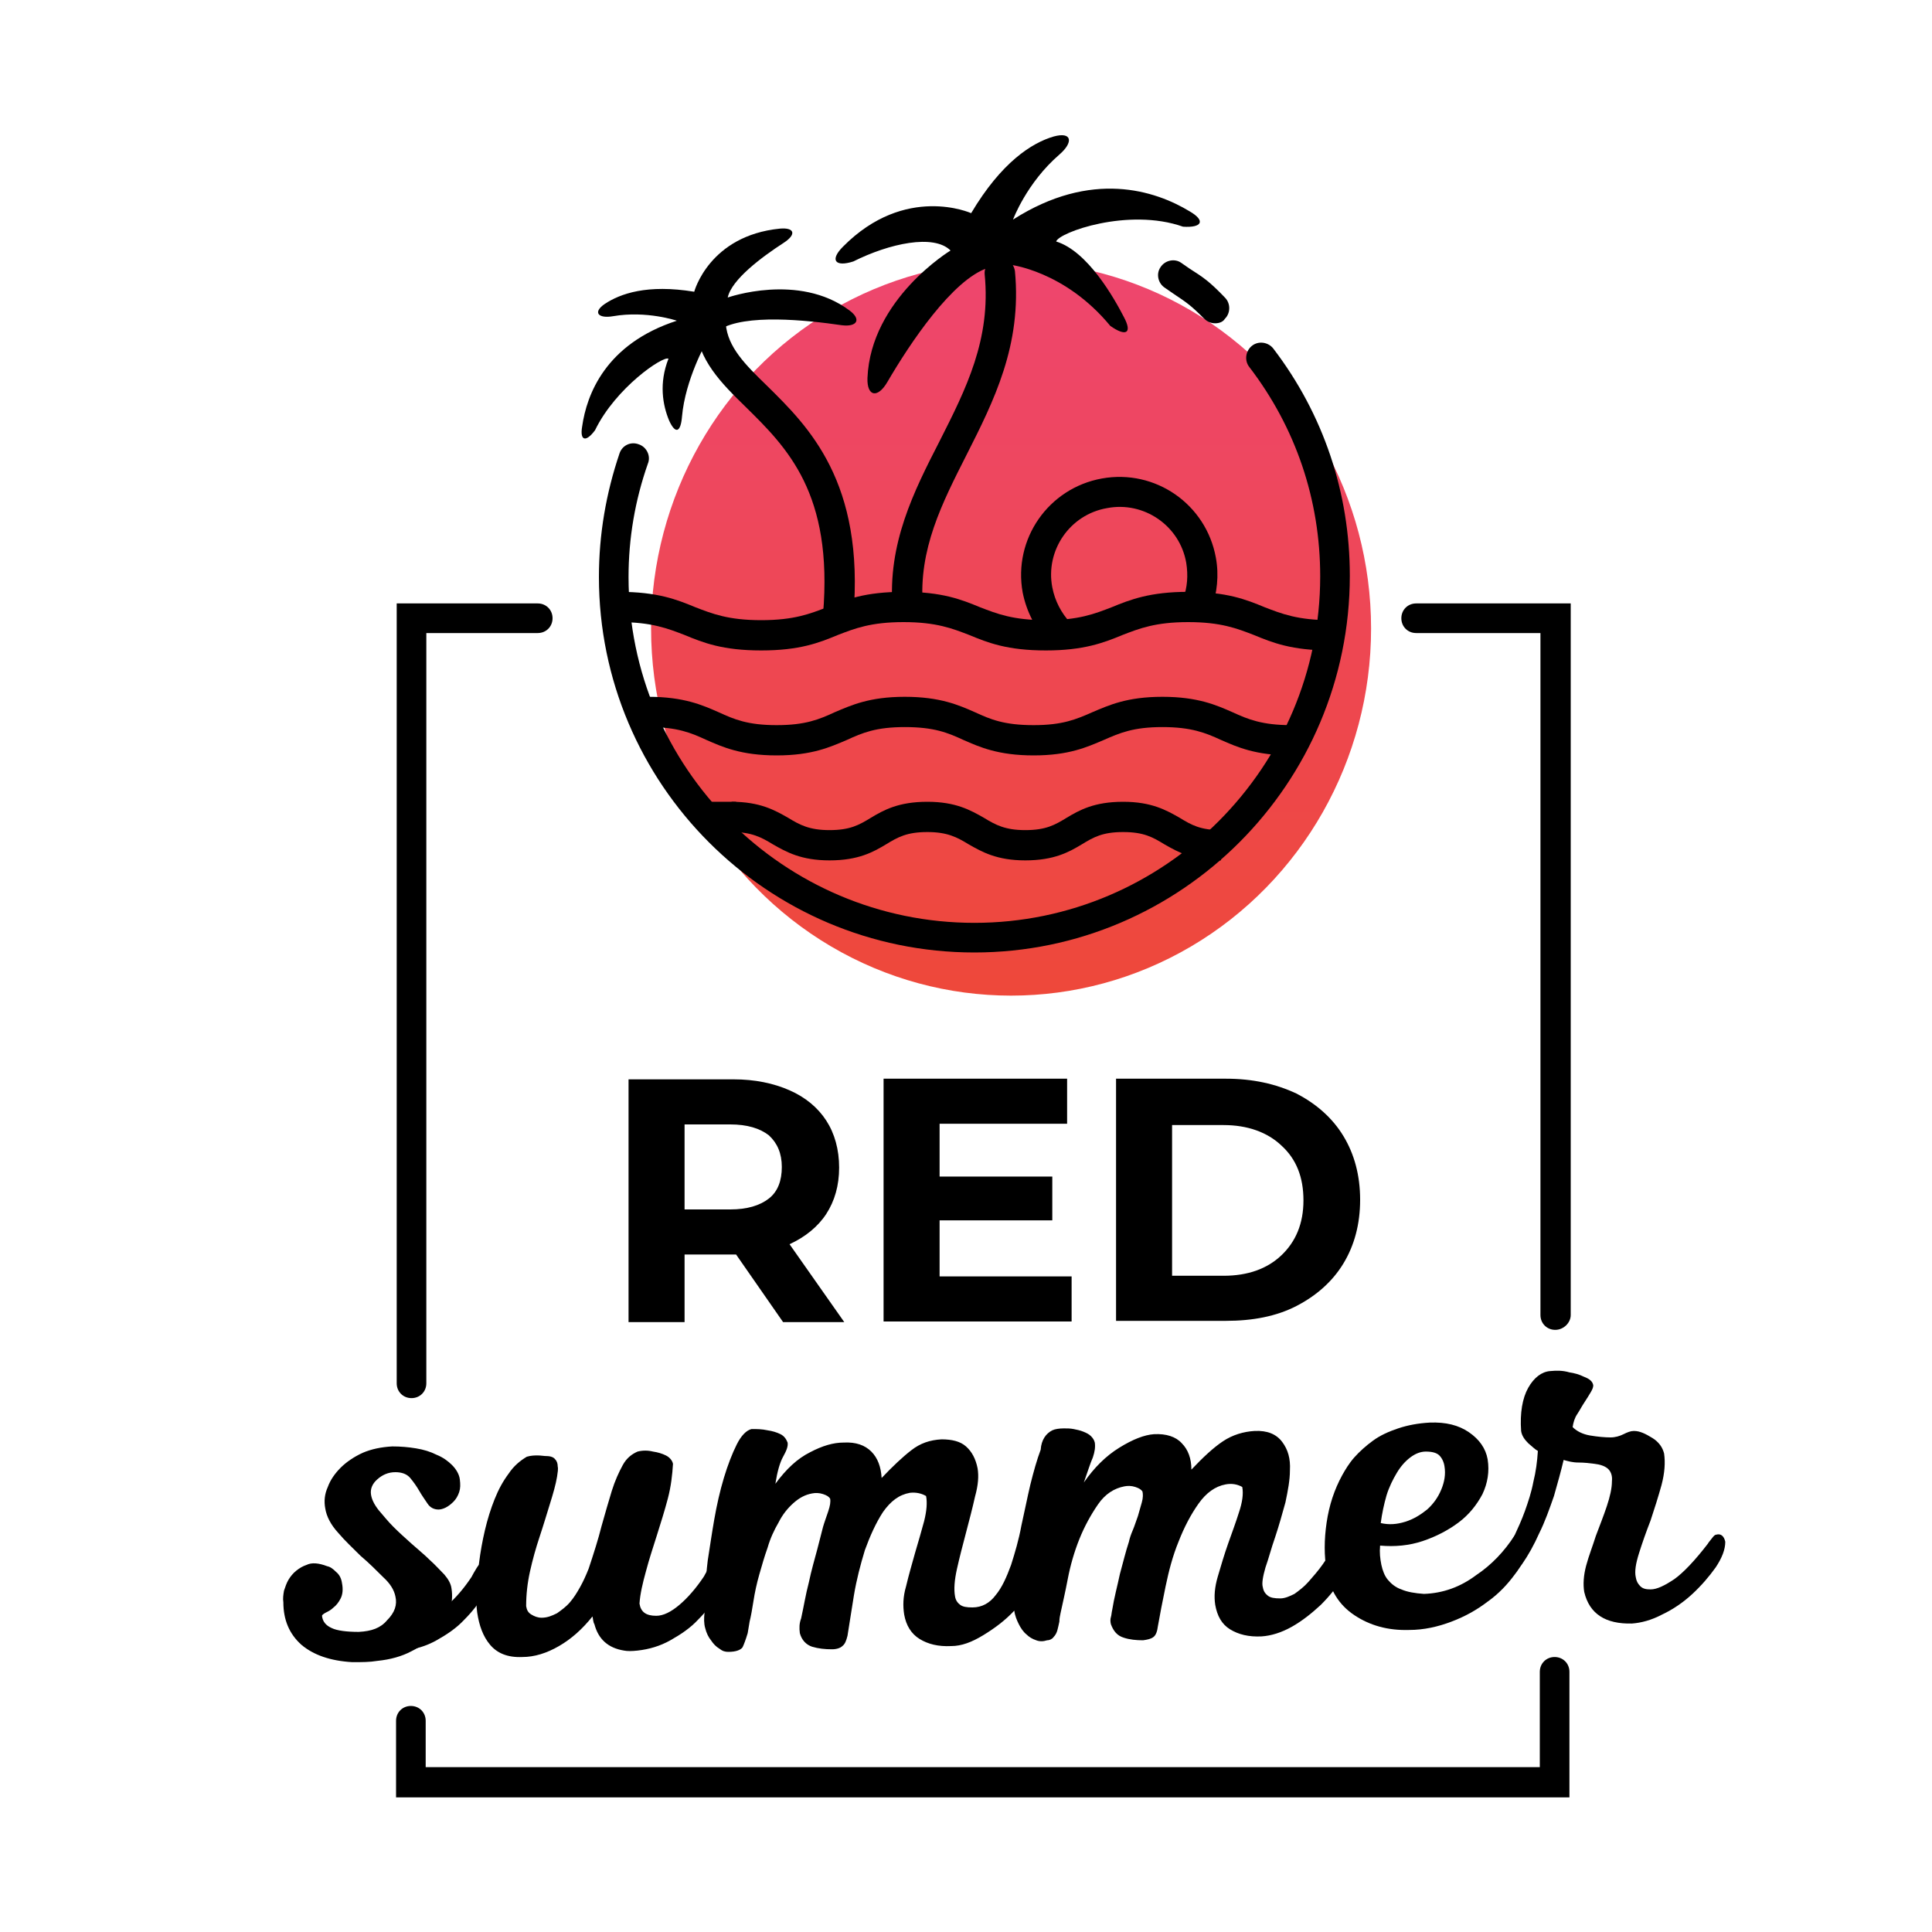 <?xml version="1.0" encoding="UTF-8"?> <!-- Generator: Adobe Illustrator 24.1.1, SVG Export Plug-In . SVG Version: 6.00 Build 0) --> <svg xmlns="http://www.w3.org/2000/svg" xmlns:xlink="http://www.w3.org/1999/xlink" id="Layer_1" x="0px" y="0px" viewBox="0 0 300 300" style="enable-background:new 0 0 300 300;" xml:space="preserve"> <style type="text/css"> .st0{fill:url(#SVGID_1_);} </style> <g> <g> <path d="M61.4,247.9c-0.2-1-0.8-2-1.9-3c-1.1-1.1-2.2-2.2-3.5-3.3c-1.2-1.2-2.4-2.3-3.5-3.6c-1.1-1.2-1.8-2.5-2-3.8 c-0.2-1.1-0.1-2.2,0.4-3.3c0.4-1.1,1.1-2.1,2-3c0.9-0.9,2.1-1.7,3.4-2.3c1.4-0.6,2.9-0.9,4.6-1c1.3,0,2.5,0.1,3.7,0.3 c1.2,0.2,2.2,0.5,3.2,1c1,0.4,1.8,1,2.4,1.6c0.6,0.6,1.1,1.4,1.2,2.2c0.1,0.8,0.1,1.4-0.1,2c-0.2,0.6-0.5,1.1-0.9,1.5 c-0.4,0.4-0.8,0.7-1.2,0.9c-0.4,0.2-0.8,0.3-1.1,0.3c-0.7,0-1.3-0.3-1.7-0.9c-0.4-0.6-0.9-1.3-1.3-2c-0.4-0.7-0.9-1.4-1.4-2 c-0.5-0.6-1.3-0.9-2.3-0.9c-1.1,0-2,0.4-2.8,1.1c-0.8,0.7-1.1,1.5-1,2.3c0.1,0.8,0.5,1.6,1.2,2.5c0.7,0.8,1.4,1.7,2.3,2.6 c0.9,0.9,1.8,1.7,2.8,2.6c1,0.9,2,1.7,2.8,2.5c0.9,0.8,1.6,1.6,2.3,2.3c0.6,0.7,1,1.4,1.1,2.1c0.2,1.2,0.1,2.4-0.3,3.7 c-0.4,1.3-1.1,2.4-2.1,3.4c-1,1-2.2,1.9-3.8,2.7c-1.5,0.8-3.3,1.3-5.3,1.5c-1.2,0.2-2.4,0.2-3.9,0.2c-3.4-0.2-6-1.1-7.9-2.7 c-1.9-1.7-2.8-3.9-2.8-6.6c-0.1-0.6,0-1.2,0.1-1.8c0.2-0.6,0.4-1.2,0.7-1.7c0.3-0.5,0.7-1,1.2-1.4c0.5-0.4,1-0.7,1.6-0.9 c0.8-0.4,1.9-0.3,3.2,0.2c0.5,0.1,0.9,0.4,1.4,0.9c0.5,0.4,0.8,1,0.9,1.7c0.2,1,0.1,1.8-0.2,2.4c-0.3,0.6-0.7,1.1-1.1,1.4 c-0.4,0.4-0.8,0.6-1.2,0.8c-0.4,0.2-0.6,0.4-0.6,0.5c0.1,0.9,0.6,1.5,1.5,1.9c0.8,0.4,2.3,0.6,4.2,0.6c2-0.1,3.4-0.6,4.4-1.8 C61.3,250.4,61.7,249.2,61.4,247.9z"></path> <path d="M112.5,244.1c0,1-0.3,2.2-1.1,3.5c-0.7,1.3-1.7,2.6-3,3.9c-1.2,1.3-2.7,2.3-4.3,3.2c-1.6,0.9-3.3,1.4-5.1,1.6 c-0.9,0.1-1.6,0.1-2.1,0c-2.5-0.4-4-1.8-4.6-4.1c-0.2-0.3-0.2-0.8-0.3-1.2c-1.6,2-3.3,3.5-5.2,4.6c-1.9,1.1-3.8,1.7-5.7,1.7 c-2.3,0.1-3.9-0.6-5-1.9c-1.1-1.3-1.7-3-2-5c-0.1-0.8-0.2-1.9-0.1-3.3c0-1.4,0.2-2.9,0.4-4.5c0.2-1.6,0.5-3.3,0.9-5 c0.4-1.7,0.9-3.3,1.5-4.8c0.6-1.5,1.3-2.8,2.2-4c0.8-1.2,1.8-2,2.8-2.6c0.7-0.2,1.2-0.2,1.7-0.2s1,0.1,1.4,0.1 c0.6,0,1.1,0.2,1.3,0.5c0.3,0.3,0.4,0.7,0.4,1.1c0.1,0.4,0,0.9-0.1,1.6c-0.2,1.2-0.6,2.6-1.1,4.2c-0.5,1.6-1,3.3-1.6,5.1 c-0.6,1.8-1.1,3.6-1.5,5.4c-0.4,1.8-0.6,3.6-0.6,5.4c0.1,0.6,0.3,1,0.8,1.3c0.5,0.3,1,0.5,1.6,0.5c0.9,0,1.6-0.3,2.4-0.7 c0.7-0.5,1.4-1,2-1.7c0.6-0.7,1.1-1.5,1.6-2.4c0.5-0.9,0.9-1.8,1.3-2.8c0.8-2.4,1.5-4.6,2-6.6c0.6-2.1,1.1-3.9,1.6-5.5 c0.5-1.6,1.1-2.9,1.7-4c0.6-1.1,1.4-1.7,2.3-2.1c0.8-0.2,1.6-0.2,2.4,0c0.7,0.1,1.4,0.3,2,0.6c0.6,0.3,1,0.8,1.1,1.3 c-0.1,1.7-0.3,3.5-0.8,5.4c-0.5,1.9-1.1,3.8-1.7,5.7c-0.6,1.9-1.2,3.7-1.7,5.6c-0.5,1.8-0.9,3.5-1,5c0.2,1.3,1,1.9,2.6,1.9 c1.1,0,2.3-0.6,3.6-1.7c1.3-1.1,2.6-2.6,3.8-4.4c0.2-0.4,0.5-0.9,0.8-1.4c0.3-0.5,0.6-0.8,0.8-0.8c0.4,0,0.7,0.1,1,0.4 C112.4,243.4,112.5,243.7,112.5,244.1z"></path> <path d="M63.2,249.1c0.2,1.3,1,1.9,2.6,1.9c1.1,0,2.3-0.6,3.6-1.7c1.3-1.1,2.6-2.6,3.8-4.4c0.2-0.4,0.5-0.9,0.8-1.4 c0.3-0.5,0.6-0.8,0.8-0.8c0.4,0,0.7,0.1,1,0.4c0.3,0.3,0.5,0.6,0.4,1c0,1-0.3,2.2-1.1,3.5c-0.7,1.3-1.7,2.6-3,3.9 c-1.2,1.3-2.7,2.3-4.3,3.2c-1.6,0.9-3.3,1.4-5.1,1.6c-0.9,0.1-1.6,0.1-2.1,0"></path> <path d="M163.4,222.1c0.4-0.2,1.1-0.3,1.8-0.3c0.5,0,1,0,1.5,0.1c0.5,0.1,1,0.2,1.5,0.4c0.5,0.2,0.9,0.4,1.2,0.7 c0.3,0.3,0.5,0.6,0.6,1c0.1,0.7,0,1.4-0.3,2.3c-0.4,0.9-0.8,2.2-1.4,3.9c1.6-2.3,3.4-4.1,5.5-5.4c2.1-1.3,3.9-2,5.4-2.1 c1.9-0.1,3.4,0.4,4.3,1.4c1,1,1.5,2.4,1.5,4.1c1.8-1.9,3.4-3.4,4.9-4.4c1.5-1,3.2-1.5,4.9-1.6c2-0.1,3.4,0.5,4.3,1.7 c0.9,1.2,1.3,2.6,1.2,4.4c0,1.5-0.3,3.1-0.7,5c-0.5,1.8-1,3.6-1.6,5.4c-0.6,1.7-1,3.3-1.5,4.7c-0.4,1.4-0.6,2.5-0.4,3.1 c0.1,0.6,0.4,1,0.8,1.3c0.4,0.3,1,0.4,1.9,0.4c0.7,0,1.4-0.3,2.2-0.7c0.7-0.5,1.5-1.1,2.2-1.9c0.7-0.8,1.5-1.7,2.2-2.7 c0.7-1,1.4-2.1,2-3.2c0.2-0.2,0.4-0.3,0.8-0.3c0.3,0,0.5,0,0.7,0.1c0.4,0.2,0.6,0.4,0.7,0.7c0.2,0.3,0.2,0.7,0.2,1 c0,1.1-0.4,2.3-1.3,3.8c-0.9,1.4-2,2.8-3.4,4.2c-1.4,1.3-2.9,2.5-4.5,3.4c-1.6,0.9-3.2,1.4-4.7,1.5c-2,0.1-3.6-0.3-4.9-1.1 c-1.3-0.8-2-2.1-2.3-3.8c-0.2-1.3-0.1-2.7,0.4-4.4c0.5-1.7,1-3.4,1.6-5.1c0.6-1.7,1.2-3.3,1.7-4.9c0.5-1.5,0.7-2.8,0.5-3.9 c-0.7-0.4-1.6-0.6-2.6-0.4c-1.6,0.3-3,1.3-4.2,3c-1.2,1.7-2.2,3.6-3.1,5.9c-0.9,2.2-1.5,4.5-2,6.9c-0.5,2.4-0.9,4.5-1.2,6.2 c-0.1,0.8-0.3,1.4-0.7,1.7c-0.4,0.3-0.9,0.4-1.6,0.5c-1.1,0-2.1-0.1-3-0.4c-1-0.3-1.6-1-2-2.1c-0.1-0.4-0.1-0.8,0-1.1 c0.1-0.3,0.1-0.7,0.2-1.1c0.3-1.9,0.8-3.7,1.2-5.6c0.5-1.8,0.9-3.5,1.4-5c0.1-0.5,0.3-1.1,0.6-1.8c0.3-0.7,0.5-1.4,0.8-2.2 c0.2-0.7,0.4-1.4,0.6-2.1c0.2-0.7,0.2-1.3,0.1-1.7c-0.2-0.3-0.5-0.5-1.1-0.7c-0.6-0.2-1.2-0.2-1.7-0.1c-1.6,0.3-3,1.2-4.1,2.8 c-1.1,1.6-2.1,3.4-2.9,5.4c-0.8,2-1.4,4.1-1.8,6.2c-0.4,2.1-0.8,3.8-1.1,5.2c-0.1,0.5-0.2,0.9-0.2,1.4c-0.1,0.5-0.2,0.9-0.3,1.3 c-0.1,0.4-0.3,0.8-0.6,1.1c-0.2,0.3-0.6,0.5-1,0.5c-0.6,0.2-1.2,0.2-1.7,0c-0.6-0.2-1.1-0.5-1.5-0.9c-0.5-0.4-0.9-1-1.2-1.6 c-0.3-0.6-0.6-1.3-0.7-2.1c-1.4,1.5-3,2.7-4.8,3.8c-1.8,1.1-3.4,1.7-5,1.7c-2,0.1-3.6-0.3-4.9-1.1c-1.3-0.8-2.1-2.1-2.4-3.8 c-0.2-1.3-0.2-2.7,0.3-4.4c0.4-1.7,0.9-3.4,1.4-5.2c0.5-1.7,1-3.4,1.4-4.9c0.4-1.6,0.5-2.9,0.3-3.9c-0.7-0.4-1.5-0.6-2.5-0.5 c-1.7,0.3-3,1.3-4.2,3c-1.1,1.7-2,3.7-2.8,5.9c-0.7,2.3-1.3,4.6-1.7,7c-0.4,2.4-0.7,4.5-1,6.3c-0.2,0.8-0.4,1.3-0.8,1.6 c-0.3,0.3-0.9,0.5-1.6,0.5c-1.1,0-2.1-0.1-3.1-0.4c-0.9-0.3-1.6-1-1.9-2.1c-0.1-0.8-0.1-1.5,0.2-2.3c0.4-1.8,0.7-3.7,1.2-5.6 c0.4-1.9,0.9-3.6,1.3-5.1l0.9-3.5c0.2-0.7,0.5-1.5,0.8-2.4c0.3-0.9,0.4-1.5,0.3-2c-0.2-0.3-0.5-0.5-1.1-0.7 c-0.6-0.2-1.2-0.2-1.7-0.1c-1.1,0.2-2,0.7-2.9,1.5c-0.9,0.8-1.7,1.8-2.3,3c-0.7,1.2-1.3,2.5-1.7,3.9c-0.5,1.4-0.9,2.8-1.3,4.2 c-0.4,1.4-0.7,2.8-0.9,4.1c-0.2,1.3-0.4,2.4-0.6,3.2l-0.3,1.8c-0.3,1-0.6,1.8-0.8,2.2c-0.3,0.4-1,0.7-2.2,0.7 c-0.5,0-0.9-0.1-1.4-0.5c-0.5-0.3-0.9-0.7-1.3-1.3c-0.4-0.5-0.7-1.1-0.9-1.9c-0.2-0.7-0.2-1.5-0.1-2.4c0-1,0-2.2,0.1-3.6 c0.1-1.4,0.2-2.9,0.4-4.5c0.3-1.9,0.6-4,1-6.3c0.4-2.3,0.9-4.5,1.5-6.5c0.6-2,1.3-3.8,2-5.2c0.7-1.4,1.5-2.2,2.3-2.4 c0.8,0,1.6,0,2.5,0.2c0.7,0.1,1.4,0.3,2,0.6c0.6,0.3,0.9,0.8,1.1,1.3c0.1,0.6-0.2,1.3-0.7,2.2c-0.5,0.9-0.9,2.3-1.2,4.2 c1.7-2.3,3.4-3.9,5.4-4.9c1.9-1,3.6-1.5,5.2-1.5c1.9-0.1,3.3,0.4,4.3,1.4c1,1,1.5,2.4,1.6,4.1c1.7-1.8,3.3-3.3,4.6-4.3 c1.4-1.1,2.9-1.6,4.7-1.7c1.6,0,2.9,0.3,3.8,1.1c0.9,0.8,1.5,1.9,1.8,3.4c0.2,1.2,0.1,2.6-0.4,4.4c-0.4,1.8-0.9,3.7-1.4,5.6 c-0.5,1.9-1,3.8-1.4,5.6c-0.4,1.8-0.5,3.2-0.3,4.3c0.1,0.6,0.4,1,0.8,1.3c0.4,0.3,1,0.4,1.9,0.4c1.5,0,2.7-0.7,3.6-1.9 c1-1.2,1.7-2.8,2.4-4.7c0.6-1.9,1.2-3.9,1.6-6.1c0.5-2.2,0.9-4.3,1.4-6.4c0.5-2,1-3.8,1.6-5.4 C161.7,223.6,162.4,222.6,163.4,222.1z"></path> <path d="M235.2,238.4c0.3-0.2,0.5-0.3,0.7-0.3c0.6,0,1,0.2,1.2,0.5c0.2,0.4,0.3,0.8,0.2,1.3c-0.3,1.5-0.9,3.1-2.1,4.6 c-1.1,1.5-2.5,3-4.2,4.2c-1.7,1.3-3.5,2.3-5.6,3.1c-2.1,0.8-4.3,1.3-6.6,1.3c-3.3,0.1-6.1-0.7-8.5-2.3s-3.8-3.9-4.3-6.9 c-0.4-2.3-0.4-4.8,0-7.5c0.4-2.7,1.2-5.1,2.4-7.3c0.5-0.9,1.1-1.9,1.9-2.8c0.8-0.9,1.8-1.8,2.9-2.6c1.1-0.8,2.4-1.4,3.9-1.9 c1.5-0.5,3.1-0.8,4.9-0.9c2.5-0.1,4.5,0.4,6.1,1.5c1.6,1.1,2.6,2.5,2.9,4.2c0.3,1.9,0,3.7-0.8,5.4c-0.9,1.7-2.1,3.2-3.7,4.4 c-1.6,1.2-3.5,2.2-5.6,2.9c-2.1,0.7-4.3,0.9-6.6,0.7c-0.1,1.1,0,2,0.2,3c0.2,0.9,0.5,1.7,1,2.3c0.5,0.6,1.2,1.2,2.1,1.5 c0.9,0.4,2.1,0.6,3.5,0.7c3-0.1,5.7-1.1,8.1-2.9C231.6,243,233.6,240.9,235.2,238.4z M214.4,236.5c1.3,0.3,2.5,0.2,3.8-0.2 c1.3-0.4,2.4-1.1,3.4-1.9c1-0.9,1.7-1.9,2.2-3.1c0.5-1.2,0.7-2.4,0.5-3.6c-0.1-0.7-0.4-1.3-0.8-1.7c-0.4-0.4-1.1-0.6-2.1-0.6 c-0.8,0-1.6,0.3-2.4,0.9c-0.8,0.6-1.5,1.4-2.1,2.4c-0.6,1-1.2,2.2-1.6,3.5C214.9,233.6,214.6,235,214.4,236.5z"></path> <path d="M267.9,239.4c0,1.2-0.5,2.5-1.5,4c-1,1.4-2.2,2.8-3.6,4.1c-1.4,1.3-3,2.4-4.7,3.2c-1.7,0.9-3.3,1.3-4.7,1.4 c-4.1,0.1-6.6-1.5-7.4-4.9c-0.2-1.2-0.1-2.6,0.3-4.1c0.4-1.5,1-3,1.5-4.6c0.6-1.6,1.2-3.1,1.7-4.6c0.5-1.5,0.8-2.8,0.8-3.9 c0.1-0.9-0.2-1.6-0.7-2c-0.5-0.4-1.2-0.6-2-0.7s-1.6-0.2-2.5-0.2c-0.9,0-1.6-0.2-2.3-0.4c-0.4,1.7-0.9,3.5-1.5,5.6 c-0.7,2-1.4,4-2.3,5.8c-0.8,1.8-1.7,3.4-2.6,4.7c-0.9,1.3-1.7,2-2.4,2.2c-0.3,0.1-0.7,0.1-1,0c-0.5-0.1-0.7-0.6-0.8-1.3 c0-0.2,0.1-0.4,0.3-0.8c0.2-0.4,0.4-0.7,0.7-1c0.6-0.9,1.3-2,1.9-3.3c0.6-1.3,1.2-2.6,1.7-4c0.5-1.4,1-2.9,1.3-4.5 c0.4-1.6,0.6-3.2,0.7-4.8c-0.4-0.2-0.9-0.7-1.5-1.2c-0.6-0.6-1-1.2-1.1-1.9c-0.2-2.8,0.2-5.1,1.1-6.7c0.9-1.6,2.1-2.5,3.4-2.6 c1-0.1,2-0.1,3,0.2c0.7,0.1,1.5,0.3,2.3,0.7c0.8,0.3,1.3,0.7,1.4,1.3c0,0.3-0.1,0.6-0.4,1.1c-0.3,0.5-0.6,1-1,1.6 c-0.4,0.6-0.7,1.2-1.1,1.8c-0.4,0.6-0.6,1.3-0.7,2c0.6,0.6,1.5,1.1,2.7,1.3c1.2,0.2,2.3,0.3,3.2,0.3c0.7,0,1.4-0.2,2-0.5 c0.6-0.3,1.1-0.5,1.6-0.5c0.5,0,0.9,0.1,1.4,0.3c0.5,0.2,1,0.5,1.5,0.8c0.5,0.3,0.9,0.7,1.2,1.1c0.3,0.4,0.5,0.9,0.6,1.3 c0.2,1.4,0.1,3-0.4,4.9c-0.5,1.8-1.1,3.7-1.7,5.5c-0.7,1.8-1.3,3.5-1.8,5.1c-0.5,1.6-0.7,2.8-0.5,3.7c0.1,0.6,0.3,1,0.7,1.4 c0.4,0.4,0.9,0.5,1.6,0.5c1,0,2.2-0.6,3.7-1.6c1.4-1,3.2-2.9,5.2-5.5c0.1-0.2,0.3-0.4,0.6-0.8c0.3-0.4,0.5-0.6,0.7-0.6 C267.2,238.1,267.7,238.5,267.9,239.4z"></path> </g> <path d="M243.9,279.1H61.5v-11.9c0-1.3,1-2.3,2.3-2.3s2.3,1,2.3,2.3v7.2h173v-14.8c0-1.3,1-2.3,2.3-2.3c1.3,0,2.3,1,2.3,2.3V279.1z "></path> <path d="M241.5,206.5c-1.3,0-2.3-1-2.3-2.3V98.3h-19.3c-1.3,0-2.3-1-2.3-2.3c0-1.3,1-2.3,2.3-2.3h24v110.5 C243.9,205.4,242.8,206.5,241.5,206.5z"></path> <path d="M63.9,217.1c-1.3,0-2.3-1-2.3-2.3V93.7h21.9c1.3,0,2.3,1,2.3,2.3c0,1.3-1,2.3-2.3,2.3H66.2v116.5 C66.2,216.1,65.2,217.1,63.9,217.1z"></path> <g> <linearGradient id="SVGID_1_" gradientUnits="userSpaceOnUse" x1="157.038" y1="40.623" x2="157.038" y2="154.584"> <stop offset="0" style="stop-color:#EE466E"></stop> <stop offset="1" style="stop-color:#EE483A"></stop> </linearGradient> <ellipse class="st0" cx="157" cy="97.6" rx="55.9" ry="57"></ellipse> <g> <path d="M189.6,133.6c-4.4,0-6.7-1.3-8.8-2.5c-1.8-1.1-3.2-1.9-6.4-1.9c-3.2,0-4.6,0.8-6.4,1.9c-2,1.2-4.3,2.5-8.8,2.5 c-4.4,0-6.7-1.3-8.8-2.5c-1.8-1.1-3.3-1.9-6.4-1.9c-3.2,0-4.6,0.8-6.4,1.9c-2,1.2-4.3,2.5-8.8,2.5c-4.4,0-6.7-1.3-8.8-2.5 c-1.8-1.1-3.3-1.9-6.4-1.9v-4.7c4.4,0,6.7,1.3,8.8,2.5c1.8,1.1,3.3,1.9,6.4,1.9c3.2,0,4.6-0.8,6.4-1.9c2-1.2,4.3-2.5,8.8-2.5 c4.4,0,6.7,1.3,8.8,2.5c1.8,1.1,3.3,1.9,6.4,1.9c3.2,0,4.6-0.8,6.4-1.9c2-1.2,4.3-2.5,8.8-2.5c4.4,0,6.7,1.3,8.8,2.5 c1.8,1.1,3.2,1.9,6.4,1.9V133.6z"></path> <path d="M151.3,147.9c-32.2,0-58.3-26.2-58.3-58.3c0-6.6,1.1-13,3.2-19.2c0.4-1.2,1.7-1.9,3-1.4c1.2,0.4,1.9,1.8,1.4,3 c-2,5.7-3,11.6-3,17.6c0,29.6,24.1,53.7,53.7,53.7S205,119.1,205,89.5c0-11.9-3.8-23.1-11-32.5c-0.8-1-0.6-2.5,0.4-3.3 c1-0.8,2.5-0.6,3.3,0.4c7.8,10.2,11.9,22.4,11.9,35.3C209.6,121.7,183.4,147.9,151.3,147.9z"></path> <path d="M188.7,50.2c-0.6,0-1.2-0.2-1.7-0.7c-2.1-2.1-2.7-2.5-4.8-3.9l-1.3-0.9c-1.1-0.7-1.4-2.2-0.7-3.2 c0.7-1.1,2.2-1.4,3.2-0.7l1.3,0.9c2.2,1.4,3.1,2,5.5,4.5c0.9,0.9,0.9,2.4,0,3.3C189.9,50,189.3,50.2,188.7,50.2z"></path> <path d="M206.6,101c-6,0-9-1.2-11.9-2.4c-2.6-1-5.1-2-10.2-2s-7.6,1-10.2,2c-2.9,1.2-6,2.4-11.9,2.4c-6,0-9-1.2-11.9-2.4 c-2.6-1-5.1-2-10.2-2c-5.1,0-7.6,1-10.2,2c-2.9,1.2-5.9,2.4-11.9,2.4c-6,0-9-1.2-11.9-2.4c-2.6-1-5.1-2-10.2-2v-4.7 c6,0,9,1.2,11.9,2.4c2.6,1,5.1,2,10.2,2c5.1,0,7.6-1,10.2-2c2.9-1.2,5.9-2.4,11.9-2.4c6,0,9,1.2,11.9,2.4c2.6,1,5.1,2,10.2,2 c5.1,0,7.6-1,10.2-2c2.9-1.2,6-2.4,11.9-2.4c6,0,9,1.2,11.9,2.4c2.6,1,5.1,2,10.2,2V101z"></path> <path d="M200.5,117.3c-5.5,0-8.4-1.3-10.9-2.4c-2.4-1.1-4.6-2-9.1-2c-4.5,0-6.6,0.9-9.1,2c-2.6,1.1-5.4,2.4-10.9,2.4 c-5.5,0-8.4-1.3-10.9-2.4c-2.4-1.1-4.5-2-9.1-2c-4.5,0-6.6,0.9-9,2c-2.6,1.1-5.4,2.4-10.9,2.4c-5.5,0-8.4-1.3-10.9-2.4 c-2.4-1.1-4.5-2-9-2v-4.7c5.5,0,8.4,1.3,10.9,2.4c2.4,1.1,4.5,2,9,2c4.5,0,6.6-0.9,9-2c2.6-1.1,5.4-2.4,10.9-2.4 c5.5,0,8.4,1.3,10.9,2.4c2.4,1.1,4.5,2,9.1,2c4.5,0,6.6-0.9,9.1-2c2.6-1.1,5.4-2.4,10.9-2.4s8.4,1.3,10.9,2.4 c2.4,1.1,4.6,2,9.1,2V117.3z"></path> <path d="M162.9,99.9c-2.1-2.2-3.5-4.9-4.1-7.9c-1.5-8.3,4-16.2,12.3-17.7c8.3-1.5,16.2,4,17.7,12.3c0.5,2.7,0.2,5.5-0.7,8 l-4.4-1.6c0.7-1.8,0.8-3.7,0.5-5.6c-1-5.8-6.6-9.6-12.3-8.5c-5.8,1-9.6,6.6-8.5,12.3c0.4,2.1,1.4,4,2.8,5.5L162.9,99.9z"></path> <g> <g> <path d="M156.8,41.1c0,0,8.5,0.9,15.6,9.5c2.4,1.7,3.5,1.2,2.1-1.4C173,46.3,168.9,39,164,37.5c0.4-1.4,11.2-5.3,19.7-2.3 c2.9,0.2,3.6-0.9,1-2.4c-5.3-3.2-15.2-6.5-27.4,1.3c0,0,2.1-5.7,7.2-10.1c2.2-1.9,2-3.6-0.9-2.8c-3.4,1-8.1,4-12.8,11.9 c0,0-10.2-4.6-19.9,5.2c-2.1,2.1-1.2,3.2,1.6,2.3c5.6-2.8,12.5-4.3,15.1-1.7c0,0-12.4,7.5-12.9,19.8c-0.1,2.9,1.6,3.2,3.1,0.6 c3.5-6,10.1-15.9,15.6-17.7"></path> </g> </g> <g> <g> <path d="M109.7,53.1c0,0-3.3,5.8-3.8,11.6c-0.2,2.4-1,2.8-2,0.6c-1-2.4-1.6-5.8-0.1-9.6c-0.8-0.5-8.2,4.5-11.4,11.1 c-1.4,1.9-2.4,1.7-2-0.6c0.7-4.9,3.6-12.8,14.7-16.4c0,0-4.7-1.6-9.9-0.7c-2.3,0.4-3.2-0.6-1.3-1.9c2.4-1.6,6.6-3.1,13.9-1.9 c0,0,2.3-8.7,13.3-9.8c2.3-0.2,2.6,0.9,0.6,2.2c-3.4,2.2-8.1,5.7-8.7,8.5c0,0,11-3.9,18.9,2c1.9,1.4,1.2,2.6-1.2,2.3 c-5.5-0.8-15-1.8-19,0.7"></path> </g> </g> <path d="M140.9,96.6c-1.2,0-2.2-0.9-2.3-2.1c-0.8-10.1,3.3-18.2,7.3-26c4.1-8.1,8-15.8,7-25.9c-0.1-1.3,0.8-2.4,2.1-2.6 c1.3-0.1,2.4,0.8,2.6,2.1c1.1,11.5-3.3,20.2-7.5,28.5c-3.8,7.5-7.5,14.7-6.8,23.5c0.1,1.3-0.9,2.4-2.1,2.5 C141.1,96.6,141,96.6,140.9,96.6z"></path> <path d="M130.1,97.9c-0.1,0-0.1,0-0.2,0c-1.3-0.1-2.2-1.2-2.1-2.5c1.6-18.8-5.6-25.9-12-32.2c-3.8-3.7-7.4-7.3-7.8-12.6 c-0.1-1.3,0.9-2.4,2.2-2.5c1.3-0.1,2.4,0.9,2.5,2.2c0.3,3.6,3,6.3,6.4,9.6c6.4,6.3,15.2,14.9,13.4,35.9 C132.3,97,131.3,97.9,130.1,97.9z"></path> <rect x="109.2" y="124.5" width="5.1" height="4.7"></rect> </g> </g> <g> <path d="M121.6,205.3l-7.3-10.5h-0.4h-7.6v10.5h-8.7v-37.7h16.3c3.3,0,6.2,0.6,8.7,1.7c2.5,1.1,4.4,2.7,5.7,4.7c1.3,2,2,4.5,2,7.3 s-0.7,5.2-2,7.2c-1.3,2-3.3,3.6-5.7,4.7l8.5,12.1H121.6z M119.4,176.3c-1.4-1.1-3.4-1.7-6-1.7h-7.1v13.2h7.1c2.6,0,4.6-0.6,6-1.7 c1.4-1.1,2-2.8,2-4.9C121.4,179.1,120.7,177.5,119.4,176.3z"></path> <path d="M166.4,198.2v7h-29.2v-37.7h28.5v7h-19.8v8.2h17.5v6.8h-17.5v8.7H166.4z"></path> <path d="M173.3,167.5h17.1c4.1,0,7.7,0.8,10.9,2.3c3.1,1.6,5.6,3.8,7.3,6.6c1.7,2.8,2.6,6.1,2.6,9.9c0,3.8-0.9,7.1-2.6,9.9 c-1.7,2.8-4.2,5-7.3,6.6c-3.1,1.6-6.8,2.3-10.9,2.3h-17.1V167.5z M190,198.1c3.8,0,6.8-1.1,9-3.2c2.2-2.1,3.4-4.9,3.4-8.5 c0-3.6-1.1-6.4-3.4-8.5c-2.2-2.1-5.3-3.2-9-3.2h-8v23.4H190z"></path> </g> </g> </svg> 